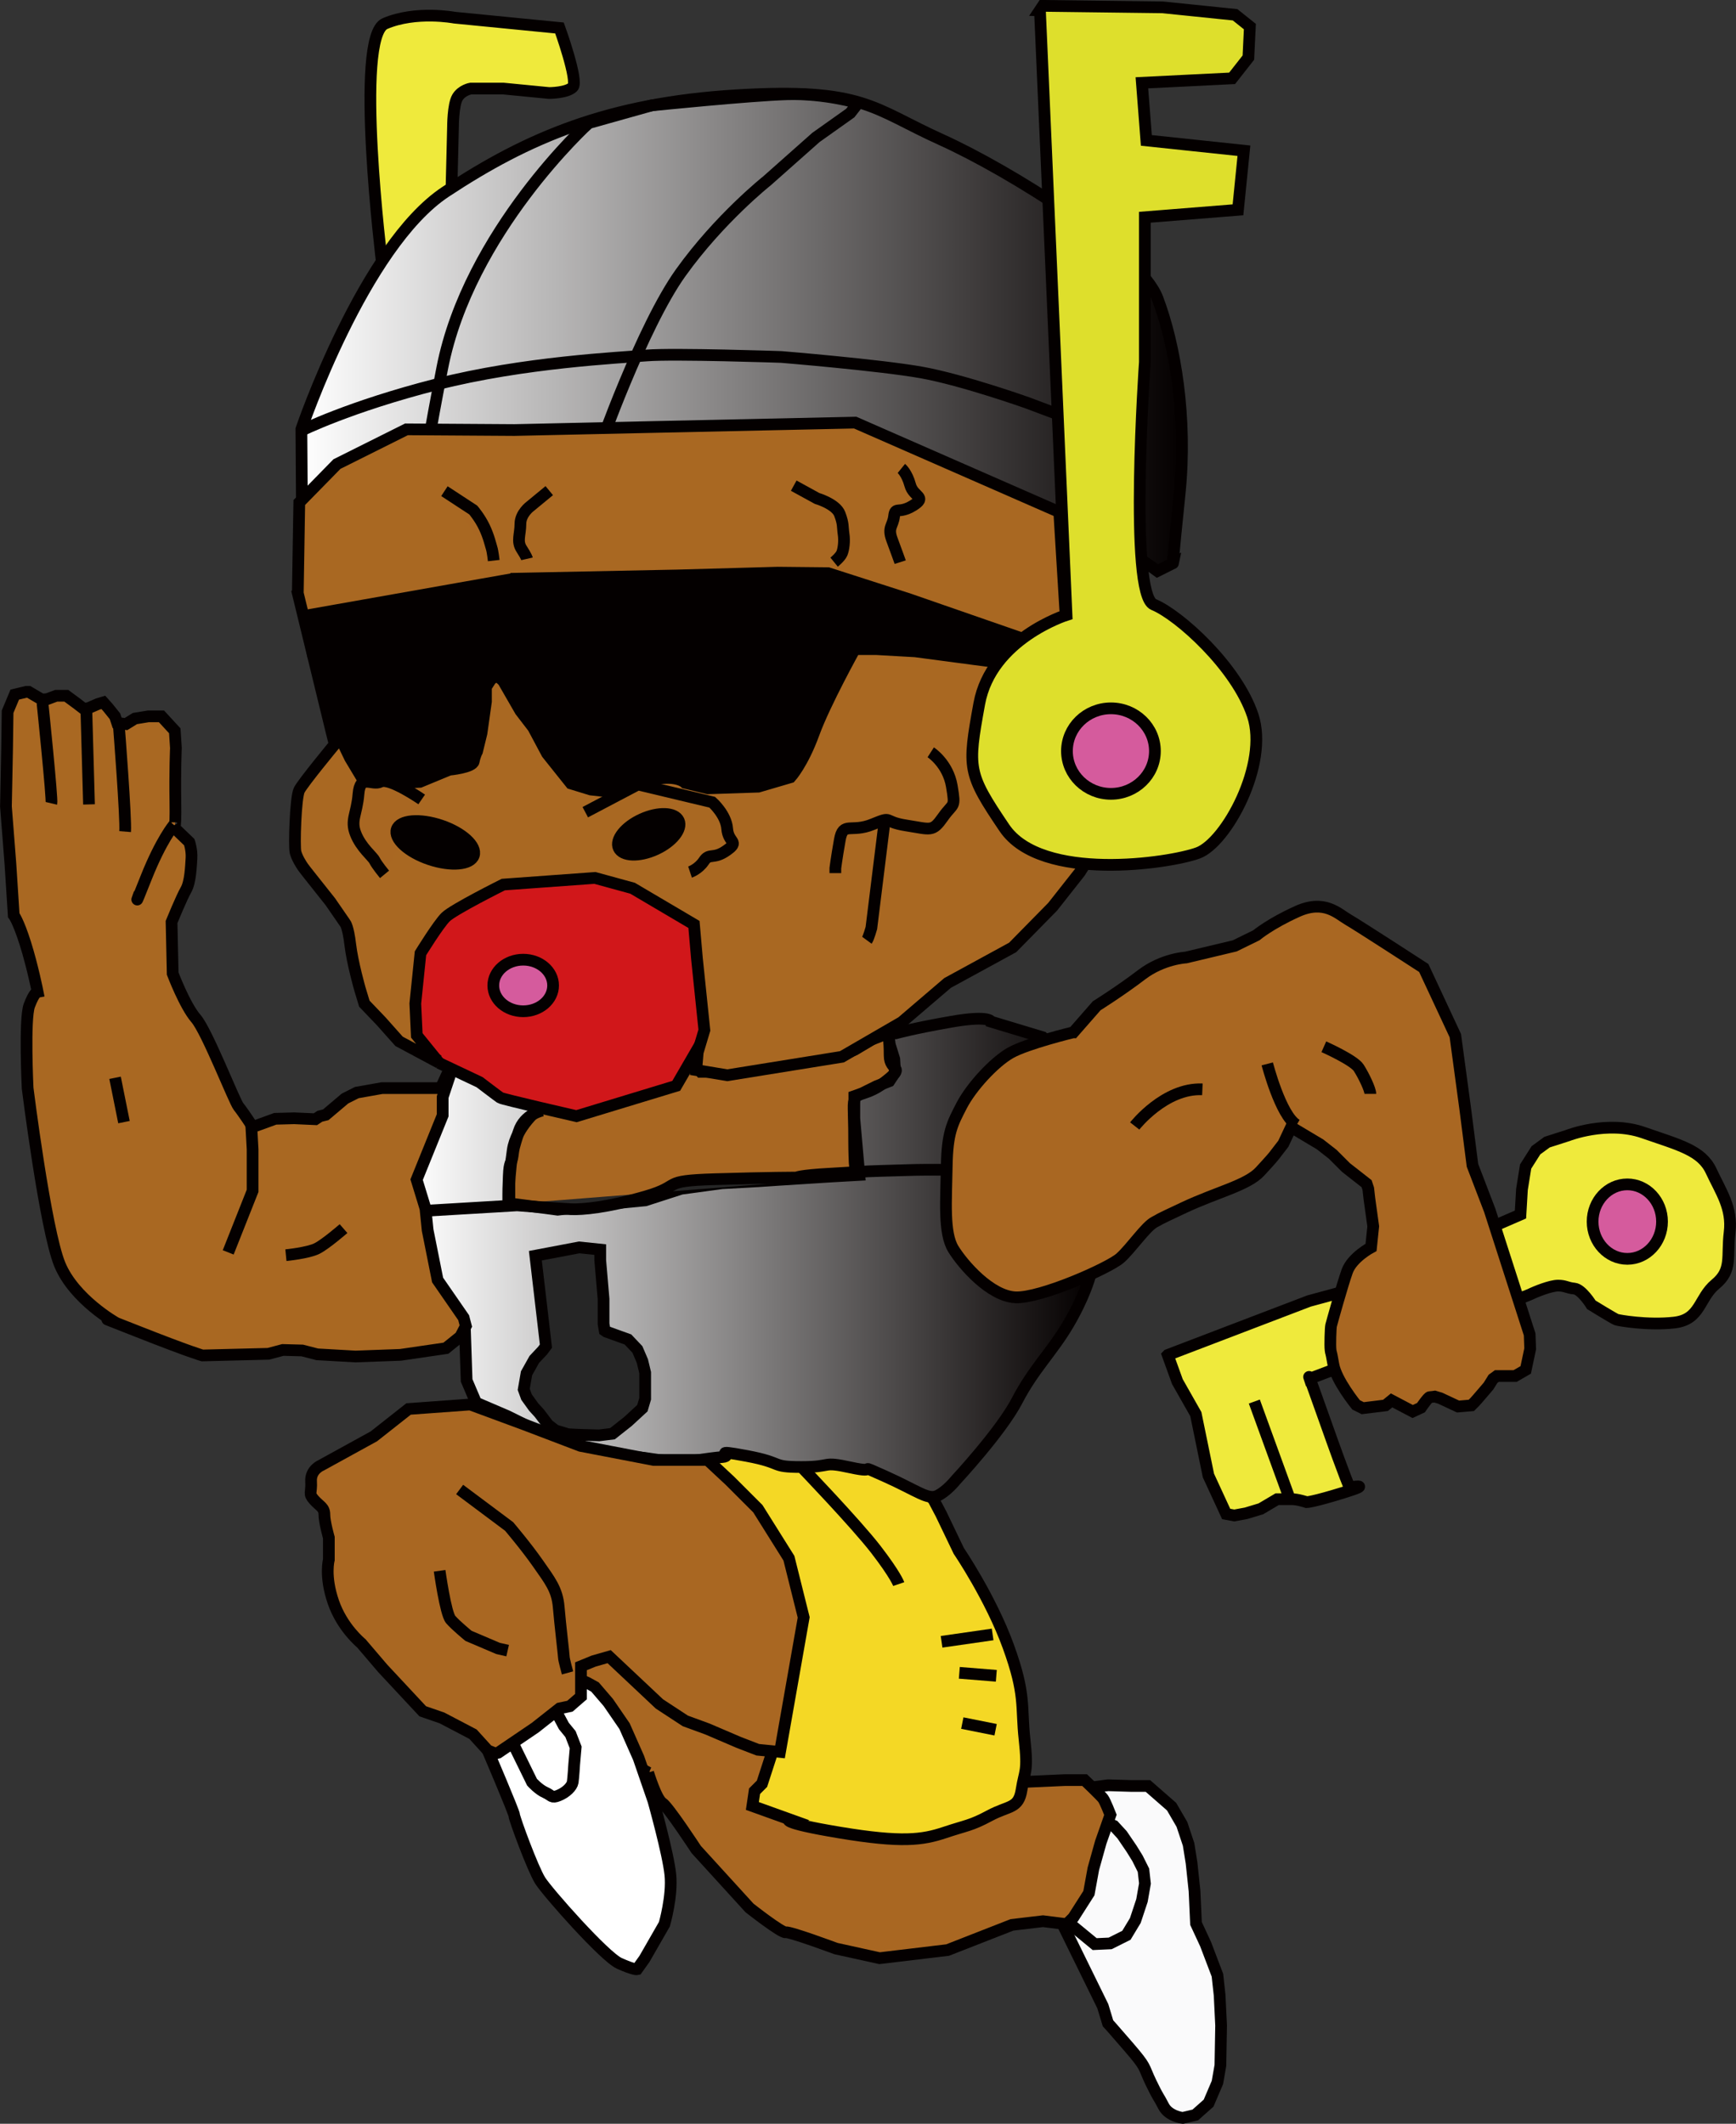 <?xml version="1.0" encoding="UTF-8"?><svg id="_レイヤー_1" xmlns="http://www.w3.org/2000/svg" xmlns:xlink="http://www.w3.org/1999/xlink" viewBox="0 0 198.55 242.92"><rect x="0" y="0" width="198.55" height="242.92" fill="#333333" stroke="none"/><defs><style>.cls-1{fill:#fafafb;}.cls-1,.cls-2,.cls-3,.cls-4,.cls-5,.cls-6,.cls-7,.cls-8,.cls-9,.cls-10,.cls-11,.cls-12,.cls-13,.cls-14{stroke:#040000;stroke-width:1.34px;}.cls-2{fill:#262626;}.cls-3{fill:#040000;}.cls-4{fill:url(#_白黒グラデーション-2);}.cls-5{fill:#a96722;}.cls-6{fill:none;}.cls-7{fill:#d1171a;}.cls-8{fill:url(#_白黒グラデーション);}.cls-9{fill:#fff;}.cls-10{fill:#d55b9d;}.cls-11{fill:#a96822;}.cls-12{fill:#f4d825;}.cls-13{fill:#efea3c;}.cls-14{fill:#dedf2c;}</style><linearGradient id="_白黒グラデーション" x1="34.47" y1="39.48" x2="135.19" y2="39.48" gradientUnits="userSpaceOnUse"><stop offset="0" stop-color="#fff"/><stop offset="1" stop-color="#040000"/></linearGradient><linearGradient id="_白黒グラデーション-2" x1="46.96" y1="143.88" x2="124.65" y2="143.88" xlink:href="#_白黒グラデーション"/></defs><path class="cls-13" d="M43.69,30.1s-3.21-25.87.34-27.4c3.55-1.52,7.95-.68,7.95-.68l12.01,1.18s2.2,6.09,1.52,6.76c-.68.68-2.71.68-2.71.68l-5.24-.51h-3.72s-1.02.17-1.52,1.01c-.51.85-.51,3.38-.51,3.38l-.17,6.93"/><path class="cls-8" d="M34.6,68.23l-.13-19.15s7.1-20.93,16.49-27.14c9.39-6.21,18.64-10.15,33.23-11.04,14.58-.89,15.6,1.52,23.46,5.07,7.86,3.55,22.7,12.81,24.73,18.14,2.03,5.33,3.42,13.7,2.54,22.32-.89,8.62-.76,7.99-.76,7.99l-1.78.89s-16.36-12.3-36.02-13.44c-19.66-1.14-35.89-.25-35.89-.25,0,0-16.49,2.28-20.04,4.44-3.55,2.16-5.96,9.13-5.83,12.18Z"/><path class="cls-6" d="M67.32,14.08s-13.7,12.43-16.74,28.03c-3.04,15.6-1.65,11.41-1.65,11.41l19.53-2.03s4.95-14.08,9.39-20.29c4.44-6.21,9.89-10.53,9.89-10.53l5.58-4.95,3.93-2.79.89-1.14s-3.8-1.14-8.12-1.01c-4.31.13-15.47,1.27-15.47,1.27l-7.23,2.03Z"/><path class="cls-6" d="M34.39,49.29s5.58-2.79,15.56-5.33c9.98-2.54,20.88-3.04,24.01-3.3,3.13-.25,15.39.17,15.39.17,0,0,11.33.93,16.07,1.78,4.73.85,12.09,3.47,12.09,3.47l3.38,1.27"/><path class="cls-1" d="M121.65,220.34l4.48,9.13.59,1.95s.25.25,2.37,2.71c2.11,2.45,1.61,2.12,2.54,4.06.93,1.94.84,1.52,1.44,2.7.59,1.18,2.2,1.36,2.2,1.36l1.44-.34,1.52-1.35,1.01-2.37.34-1.95.08-4.56-.17-3.47-.25-2.28-1.35-3.55-1.1-2.37-.17-3.72-.34-3.21-.34-2.12-.76-2.28-1.18-2.03-2.71-2.37h-1.94l-2.62-.08-1.95.25-3.13,15.9Z"/><polyline class="cls-6" points="122.32 220 122.55 220.19 125.2 222.37 126.97 222.29 128.83 221.36 129.85 219.67 130.61 217.38 130.95 215.44 130.78 213.92 130.1 212.56 129.42 211.46 128.33 209.86 127.39 208.84 126.55 208.51 123.76 212.06 122.15 216.79 122.32 220"/><path class="cls-5" d="M74.13,202.75s.93,3.05,1.61,3.47c.68.42,3.89,5.33,3.89,5.33l6.09,6.68s3.64,2.87,4.14,2.79c.51-.09,5.75,1.86,5.75,1.86l4.99,1.1,7.78-.93,7.36-2.88,3.55-.42,2.71.34.76-.76,1.78-2.79.51-2.79.85-3.04,1.1-3.13s-.59-1.52-.84-1.86c-.25-.34-2.11-2.11-2.11-2.11h-2.28l-3.8.17-3.47.17-42.45-16.07-7.95.25,3.8,9.3,2.2,3.13,4.06,2.2Z"/><path class="cls-12" d="M79.96,166.99s5.58,5.24,6.85,17.17c1.27,11.92,1.27,14.54,1.27,14.54l.25,1.69-1.18,3.64-.85.85-.25,1.69,4.23,1.52s-1.35.34,5.75,1.52c7.1,1.18,9.47.85,12.01,0,2.54-.85,2.96-.76,5.16-1.94,2.2-1.18,3.3-.76,3.64-2.96.34-2.2.76-1.95.34-5.75-.42-3.8.17-5.07-1.86-10.65-2.03-5.58-5.66-10.91-5.66-10.91l-2.03-4.23-.85-1.61-2.88-3.38-8.62-1.86-9.81-.76-1.86-.25-3.64,1.69Z"/><path class="cls-4" d="M53.18,152.26l.19,5.64,1.08,2.54,3.55,1.52,5.52,2.73,4.38,1.4s5.77.63,6.47.76c.7.13,3.61.44,3.61.44,0,0,3.17-.51,4.63-.63,1.46-.13-1.59-.95,2.79-.13,4.38.82,2.6,1.27,6.28,1.27s2.16-.7,5.64.06c3.49.76.25-.63,3.93,1.01,3.68,1.65,4.88,2.73,5.96,2.22,1.08-.51,2.09-1.78,2.09-1.78,0,0,5.2-5.58,7.04-9.13,1.84-3.55,4-5.58,5.83-8.69,1.84-3.11,2.47-5.45,2.47-5.45l-2.73-24.86-2.66-2.54-5.9-1.78s-.13-.76-4.5,0c-4.38.76-6.4,1.33-6.4,1.33l-1.65-.13-20.48,2.6-28.98,1.78-1.78,3.87-2.6,6.02,1.08,19.85,5.14.06Z"/><path class="cls-5" d="M61.68,126.76s-2.66,2.09-3.04,4.82c-.38,2.73-.38,3.87-.38,3.87v1.78l.19.44,5.33.7,5.45-.63,4.57-.44,4.12-1.33,4.63-.63,3.49-.19,2.92-.19,5.96-.38,3.36-.19-.57-6.47v-2.54l.89-.32,1.65-.82,1.46-.57.63-.95v-.57l-.06-1.01-.51-1.65-.13-1.01-.38-.19-1.59.63-1.9,1.14-2.28.89-5.77.7-3.23.51-2.85.44h-3.49l-.63-.76-.38-.19h-.7l-6.98,1.84-9.77,3.3Z"/><path class="cls-7" d="M50.2,121.58l4.65,2.2s2.11,1.61,2.37,1.78c.25.17,8.71,2.11,8.71,2.11l11.41-3.47,3.04-5.24,2.71-6.43-.42-10.15-8.29-1.78-13.87-3.21-3.97,1.94-6.09,2.2-3.38,3.64-2.45,8.79.08,3.55,5.41,3.8"/><path class="cls-10" d="M63.26,112.72c0,1.63-1.53,2.95-3.42,2.95s-3.42-1.32-3.42-2.95,1.53-2.95,3.42-2.95,3.42,1.32,3.42,2.95Z"/><path class="cls-11" d="M34.05,67.81l3.89,15.98.34,1.35s-3.64,4.4-4.06,5.24c-.42.85-.59,6.43-.42,7.1s.68,1.44.85,1.69c.17.25,1.52,1.94,1.52,1.94l1.61,2.03,1.69,2.45s.34.34.59,2.45c.25,2.11,1.1,5.07,1.1,5.07l.51,1.69,1.94,2.03,2.03,2.28,4.57,2.45-2.54-3.13-.17-3.64.59-5.75s2.03-3.3,2.88-4.14c.84-.85,6.59-3.72,6.59-3.72l10.48-.76,4.31,1.18,7.02,4.14.34,3.89.85,8.2-.76,2.54-.17,2.03,3.55.59,13.11-2.11,6.85-3.97,5.24-4.48,7.44-4.06,4.57-4.65,3.13-3.97.68-1.1-2.37-29-.68-11.08-23.34-10.23-23.51.51-15.47.34-12.34-.08-7.95,3.97-4.31,4.4-.17,10.32Z"/><path class="cls-3" d="M58.7,66.2l18.83-.38,11.41-.32,5.77.06,9.26,2.98,13.51,4.69-2.79,2.6-10.02-1.33-4.44-.25h-2.47s-3.42,6.15-4.69,9.64c-1.27,3.49-2.66,5.01-2.66,5.01l-3.68,1.08-5.77.19-2.6-.63s-.89-.95-3.61-.38c-2.73.57-3.87,1.33-4.25,1.4-.38.06-2.92-.25-2.92-.25l-2.28-.7-2.73-3.42-1.59-2.98-1.46-1.9-1.97-3.42-.7-.63-.7.44-.57.89v1.65l-.51,3.62-.51,2.09s-.25.44-.38,1.14c-.13.7-2.79.95-2.79.95l-3.36,1.39-3.74.19-2.92-.7-1.33-2.22-.89-1.84-1.46-2.66-.76-3.87-1.14-3.42-.38-2.03v-2.54l23.27-4.12Z"/><path class="cls-14" d="M118.94,1.18l3.04,69.16s-8.62,2.71-9.98,10.15c-1.35,7.44-1.35,7.95,2.87,14.2,4.23,6.26,18.94,4.06,22.15,2.87,3.21-1.18,8.12-10.15,6.26-15.73-1.86-5.58-8.45-11.5-11.33-12.68-2.87-1.18-1.01-27.73-1.01-27.73v-16.57l10.65-.85.68-6.76-11.16-1.18-.51-6.59,10.32-.51,1.86-2.37.17-3.55-1.69-1.35-8.29-.85-13.7-.17-.34.51Z"/><path class="cls-10" d="M132.09,85.91c0,2.7-2.25,4.89-5.03,4.89s-5.03-2.19-5.03-4.89,2.25-4.89,5.03-4.89,5.03,2.19,5.03,4.89Z"/><path class="cls-5" d="M50.83,56.18l3.3,2.16s.76.89,1.27,1.97c.51,1.08.7,1.97.82,2.35.13.38.25,1.46.25,1.46"/><path class="cls-6" d="M62.82,56.12l-2.16,1.78s-1.14.82-1.14,2.03-.44,1.97.13,2.85.63,1.14.63,1.14"/><path class="cls-6" d="M90.78,55.55l2.66,1.46s2.16.63,2.6,1.78c.44,1.14.32,1.46.44,2.28.13.82,0,1.78-.19,2.22-.19.44-.89,1.01-.89,1.01"/><path class="cls-6" d="M103.09,53.58s.63.51,1.01,1.9c.38,1.39,1.97,1.33.32,2.35-1.65,1.01-2.03.06-2.16,1.21-.13,1.14-.76,1.27-.25,2.66.51,1.4.89,2.41.95,2.6"/><path class="cls-6" d="M106.45,86.05s1.97,1.27,2.41,3.87c.44,2.6.19,1.84-1.01,3.55-1.21,1.71-1.33,1.4-4.19.95-2.85-.44-1.39-1.14-3.87-.13-2.47,1.01-3.36-.38-3.74,1.78-.38,2.16-.51,3.23-.51,3.23v.57"/><path class="cls-6" d="M101.12,94.36l-1.46,11.79s-.32,1.14-.51,1.4"/><path class="cls-5" d="M48.23,91.44s-3.68-2.54-4.69-2.03c-1.01.51-2.35-.95-2.54,1.4-.19,2.35-.95,2.98-.32,4.57.63,1.59,1.9,2.54,2.16,3.04.25.51,1.14,1.59,1.14,1.59"/><path class="cls-6" d="M66.94,92.9l6.02-3.17,8.5,2.03s1.59,1.4,1.71,3.04c.13,1.65,1.46,1.4-.06,2.47-1.52,1.08-1.97.25-2.6,1.21-.63.95-1.59,1.27-1.59,1.27"/><path class="cls-3" d="M54.19,97.85c-.36,1.07-2.63,1.26-5.06.44-2.43-.82-4.11-2.36-3.75-3.43.36-1.07,2.63-1.26,5.06-.44,2.43.82,4.11,2.36,3.75,3.43Z"/><path class="cls-3" d="M77.63,93.87c-.44-.96-2.33-1.03-4.22-.17-1.9.86-3.08,2.34-2.65,3.29.44.96,2.33,1.03,4.22.17,1.9-.86,3.08-2.34,2.65-3.29Z"/><path class="cls-11" d="M51.3,122.94l-.85,1.52h-6.76l-2.88.51-1.35.68-2.2,1.86-.68.17-.51.34-2.43-.11-2.16.06-2.09.76-.51.13s-1.08-1.65-1.59-2.28c-.51-.63-3.61-8.62-4.88-10.08-1.27-1.46-2.66-5.14-2.66-5.14l-.13-5.9s1.14-2.79,1.65-3.68c.51-.89.57-2.66.63-3.61.06-.95-.25-1.84-.25-1.84l-1.78-1.71s.25.7.19-2.85c-.06-3.55.06-6.21.06-6.21l-.13-1.97-1.52-1.65h-1.52l-1.52.25-1.02.63-1.01-.13-.25-.76-.82-1.02-.51-.57-.63.19-1.01.44-.57.13-.82-.63-1.21-.89h-1.14l-1.02.38-.63.06-1.52-.89h-.25l-1.33.32-.82,1.96-.06,4.31-.13,6.53.51,6.53.38,5.9s.51.63,1.33,3.23c.82,2.6,1.4,5.52,1.4,5.52,0,0-.38.06-.95,1.59s-.19,9.45-.19,9.45c0,0,2.03,16.17,3.68,20.17,1.65,3.99,6.41,6.66,6.41,6.66,0,0-3.42-1.33,2.54,1.01,5.96,2.35,7.36,2.73,7.36,2.73l7.55-.19,1.65-.44,2.22.06,1.71.44,4.38.25,5.14-.19,5.2-.76,1.65-1.33.63-1.21-.25-.95-2.98-4.31-1.14-5.71-.25-2.47-1.01-3.3,2.98-7.36v-2.09l.76-2.28-.04-.27Z"/><polyline class="cls-6" points="26.1 143.25 28.89 136.21 28.89 131.46 28.76 129.11 28.7 128.29"/><path class="cls-6" d="M4.86,80.41s1.14,10.97,1.02,11.48"/><path class="cls-13" d="M133.57,154.98l16.15-6.17,3.72-1.01,20.46-8.88.17-2.87.42-2.62,1.18-1.86,1.27-.93,2.37-.76s4.48-1.77,8.62-.34c4.14,1.44,6.68,2.03,7.78,4.4,1.1,2.37,2.45,4.23,2.11,7.02-.34,2.79.34,4.31-1.61,5.92-1.94,1.61-1.69,4.06-4.74,4.4-3.04.34-6.34-.25-6.59-.34-.25-.08-2.87-1.69-2.87-1.69,0,0-1.1-1.78-1.95-1.86-.85-.08-1.01-.34-1.86-.34s-2.54.68-3.21,1.01c-.68.34-25.2,9.64-25.2,9.64,0,0-.68-2.03,1.78,4.9,2.45,6.93,2.79,7.53,2.79,7.53,0,0,2.87-.51-.68.59-3.55,1.1-4.23,1.1-4.23,1.1,0,0-1.01-.34-1.69-.34h-1.69l-1.86,1.1-1.69.51-1.35.25-.93-.17-2.03-4.4-1.44-7.02-2.11-3.72-1.1-3.04Z"/><line class="cls-6" x1="9.87" y1="80.98" x2="10.18" y2="92.01"/><path class="cls-6" d="M13.61,83.2s.82,10.46.7,11.92"/><path class="cls-6" d="M19.89,94.36s-1.46,1.71-3.17,6.02c-1.71,4.31-.76,1.78-.76,1.78"/><path class="cls-5" d="M122.74,118.08s-5.26,1.27-7.17,2.35c-1.9,1.08-4.5,3.93-5.58,6.02-1.08,2.09-1.65,3.11-1.71,6.97-.06,3.87-.38,7.61.76,9.45,1.14,1.84,4.25,5.39,7.1,5.52,2.85.13,10.72-3.36,11.99-4.5,1.27-1.14,2.92-3.61,3.93-4.12,1.01-.51-.44.13,3.36-1.65,3.8-1.78,7.23-2.54,8.69-4.12,1.46-1.58,1.59-1.78,1.59-1.78l1.08-1.4.89-1.9,3.3,1.97,1.46,1.14,1.52,1.52,2.35,1.84.19.57.13,1.14.44,3.17-.25,2.41s-2.16,1.14-2.73,2.73c-.57,1.59-1.78,5.96-1.84,6.21-.06.25-.13,2.28-.06,2.79.06.51,0-.19.32,1.65.32,1.84,2.6,4.63,2.6,4.63l.76.38,2.6-.32.7-.57,2.41,1.27.95-.44s.82-1.21,1.01-1.21.57-.06.57-.06l.63.19,2.03.95,1.52-.13s.19-.19.38-.38c.19-.19,1.59-1.84,1.59-1.84l.51-.82.44-.32h2.09l1.21-.7.51-2.41-.06-1.65-4.57-14.2-1.97-5.14-.82-6.4-1.14-8.43-3.61-7.74s-7.42-4.82-8.63-5.52c-1.2-.7-2.73-2.35-5.83-.95-3.11,1.4-4.69,2.73-4.69,2.73l-2.47,1.21-5.58,1.33s-2.66.13-5.07,1.97c-2.41,1.84-5.14,3.55-5.14,3.55l-2.66,3.04Z"/><path class="cls-6" d="M129.78,128.79s3.42-4.38,7.74-4.19"/><path class="cls-6" d="M144.94,121.69s1.52,5.9,3.36,6.98"/><path class="cls-6" d="M151.41,119.73s3.42,1.52,3.99,2.41c.57.89,1.33,2.47,1.33,2.98"/><polygon class="cls-2" points="61.23 143.63 66.24 142.68 68.65 142.93 68.65 144.14 69.03 148.58 69.03 151.43 69.16 152.19 69.35 152.32 71.82 153.21 72.9 154.35 73.47 155.68 73.79 157.01 73.79 158.15 73.79 159.99 73.47 161.07 71.82 162.59 70.05 163.99 68.52 164.18 66.18 164.11 64.97 164.05 63.52 163.61 62.69 162.97 61.68 161.64 61.04 160.94 60.22 159.8 59.9 158.92 60.22 157.08 61.11 155.49 62.06 154.48 62.44 153.97 61.23 143.63"/><path class="cls-2" d="M48.49,138.5l10.65-.63s4.88.38,6.15.44c1.27.06,4.19-.19,8.56-1.46,4.38-1.27,1.52-1.78,7.86-1.97,6.34-.19,9.39-.19,9.39-.19,0,0,.32-.25,3.8-.44,3.49-.19,3.36-.25,5.77-.32,2.41-.06,3.87-.13,5.07-.13h2.41"/><path class="cls-6" d="M101.56,118.2s.19.63.19,2.54,1.97,1.08-.57,3.04c-2.54,1.97-3.61.7-3.55,3.04.06,2.35.06,2.54.06,3.74s.06,2.41.06,2.41l.06.63"/><path class="cls-6" d="M62.06,127.02s-2.09.38-2.73,2.41c-.63,2.03-.57,1.84-.7,2.79-.13.95-.38.57-.44,2.28-.06,1.71-.06,1.52-.06,2.16v1.27"/><line class="cls-6" x1="13.16" y1="123.28" x2="14.18" y2="128.35"/><path class="cls-6" d="M32.7,143.57s2.54-.25,3.55-.76c1.01-.51,3.04-2.28,3.04-2.28"/><path class="cls-12" d="M91.67,167.79s6.21,6.47,8.5,9.43c2.28,2.96,2.62,3.97,2.62,3.97"/><line class="cls-12" x1="107.69" y1="187.79" x2="113.53" y2="186.95"/><line class="cls-12" x1="109.72" y1="191.34" x2="113.95" y2="191.68"/><path class="cls-9" d="M55.78,200.22s3.04,7.1,3.04,7.44,2.11,6.09,2.96,7.44c.85,1.35,7.36,8.71,9.05,9.47,1.69.76,2.03.68,2.03.68l.85-1.19,2.28-3.97s.93-3.21.68-5.66c-.25-2.45-1.94-8.45-1.94-8.45l-1.69-4.9-1.61-3.64-1.86-2.71-1.52-1.77-.93-.51-.42-.17-2.54.51-7.44,5.41-.93,2.03Z"/><path class="cls-9" d="M58.57,199.2l2.28,4.65s.76.85,1.52,1.18c.76.34.68.68,1.52.34.85-.34,1.52-1.01,1.61-1.52.08-.51.17-2.03.17-2.03l.17-1.95-.59-1.52-.76-.93-.68-1.27-.34-.25-2.96.09-1.86,2.79-.08.42Z"/><line class="cls-12" x1="110.06" y1="197.09" x2="113.87" y2="197.85"/><path class="cls-5" d="M53.75,160.65l-7.02.51-3.97,3.13-6,3.3s-1.27.51-1.18,1.86c.08,1.35-.34,1.35.34,2.11.68.76,1.18.85,1.18,1.69s.51,2.62.51,2.62v2.54s-.51,1.86.51,4.82c1.01,2.96,3.21,4.74,3.21,4.74l2.45,2.87,4.57,4.9,2.2.76,3.55,1.86,1.69,1.86.85.34.34-.08,4.23-2.87,2.79-2.2,1.18-.25,1.27-1.1v-3.47l1.44-.59,1.78-.51,5.75,5.41,2.96,1.94,2.54.93,3.55,1.52,2.2.85,2.54.25,2.71-15.39-1.69-6.77-3.55-5.66-3.21-3.21-2.54-2.37h-6.17l-8.37-1.61-6.43-2.45-6.17-2.28Z"/><path class="cls-6" d="M52.57,170.37l5.66,4.23s1.94,2.28,3.3,4.23c1.35,1.94,2.2,2.96,2.37,4.99.17,2.03.59,5.5.59,5.75s.42,1.78.42,1.78"/><path class="cls-6" d="M50.28,179.67s.68,4.9,1.27,5.58c.59.68,2.03,1.86,2.03,1.86l3.38,1.44,1.1.25"/><path class="cls-10" d="M190.09,139.73c0,2.35-1.78,4.26-3.97,4.26s-3.97-1.91-3.97-4.26,1.78-4.26,3.97-4.26,3.97,1.91,3.97,4.26Z"/><line class="cls-10" x1="147.52" y1="171.47" x2="143.46" y2="160.31"/></svg>